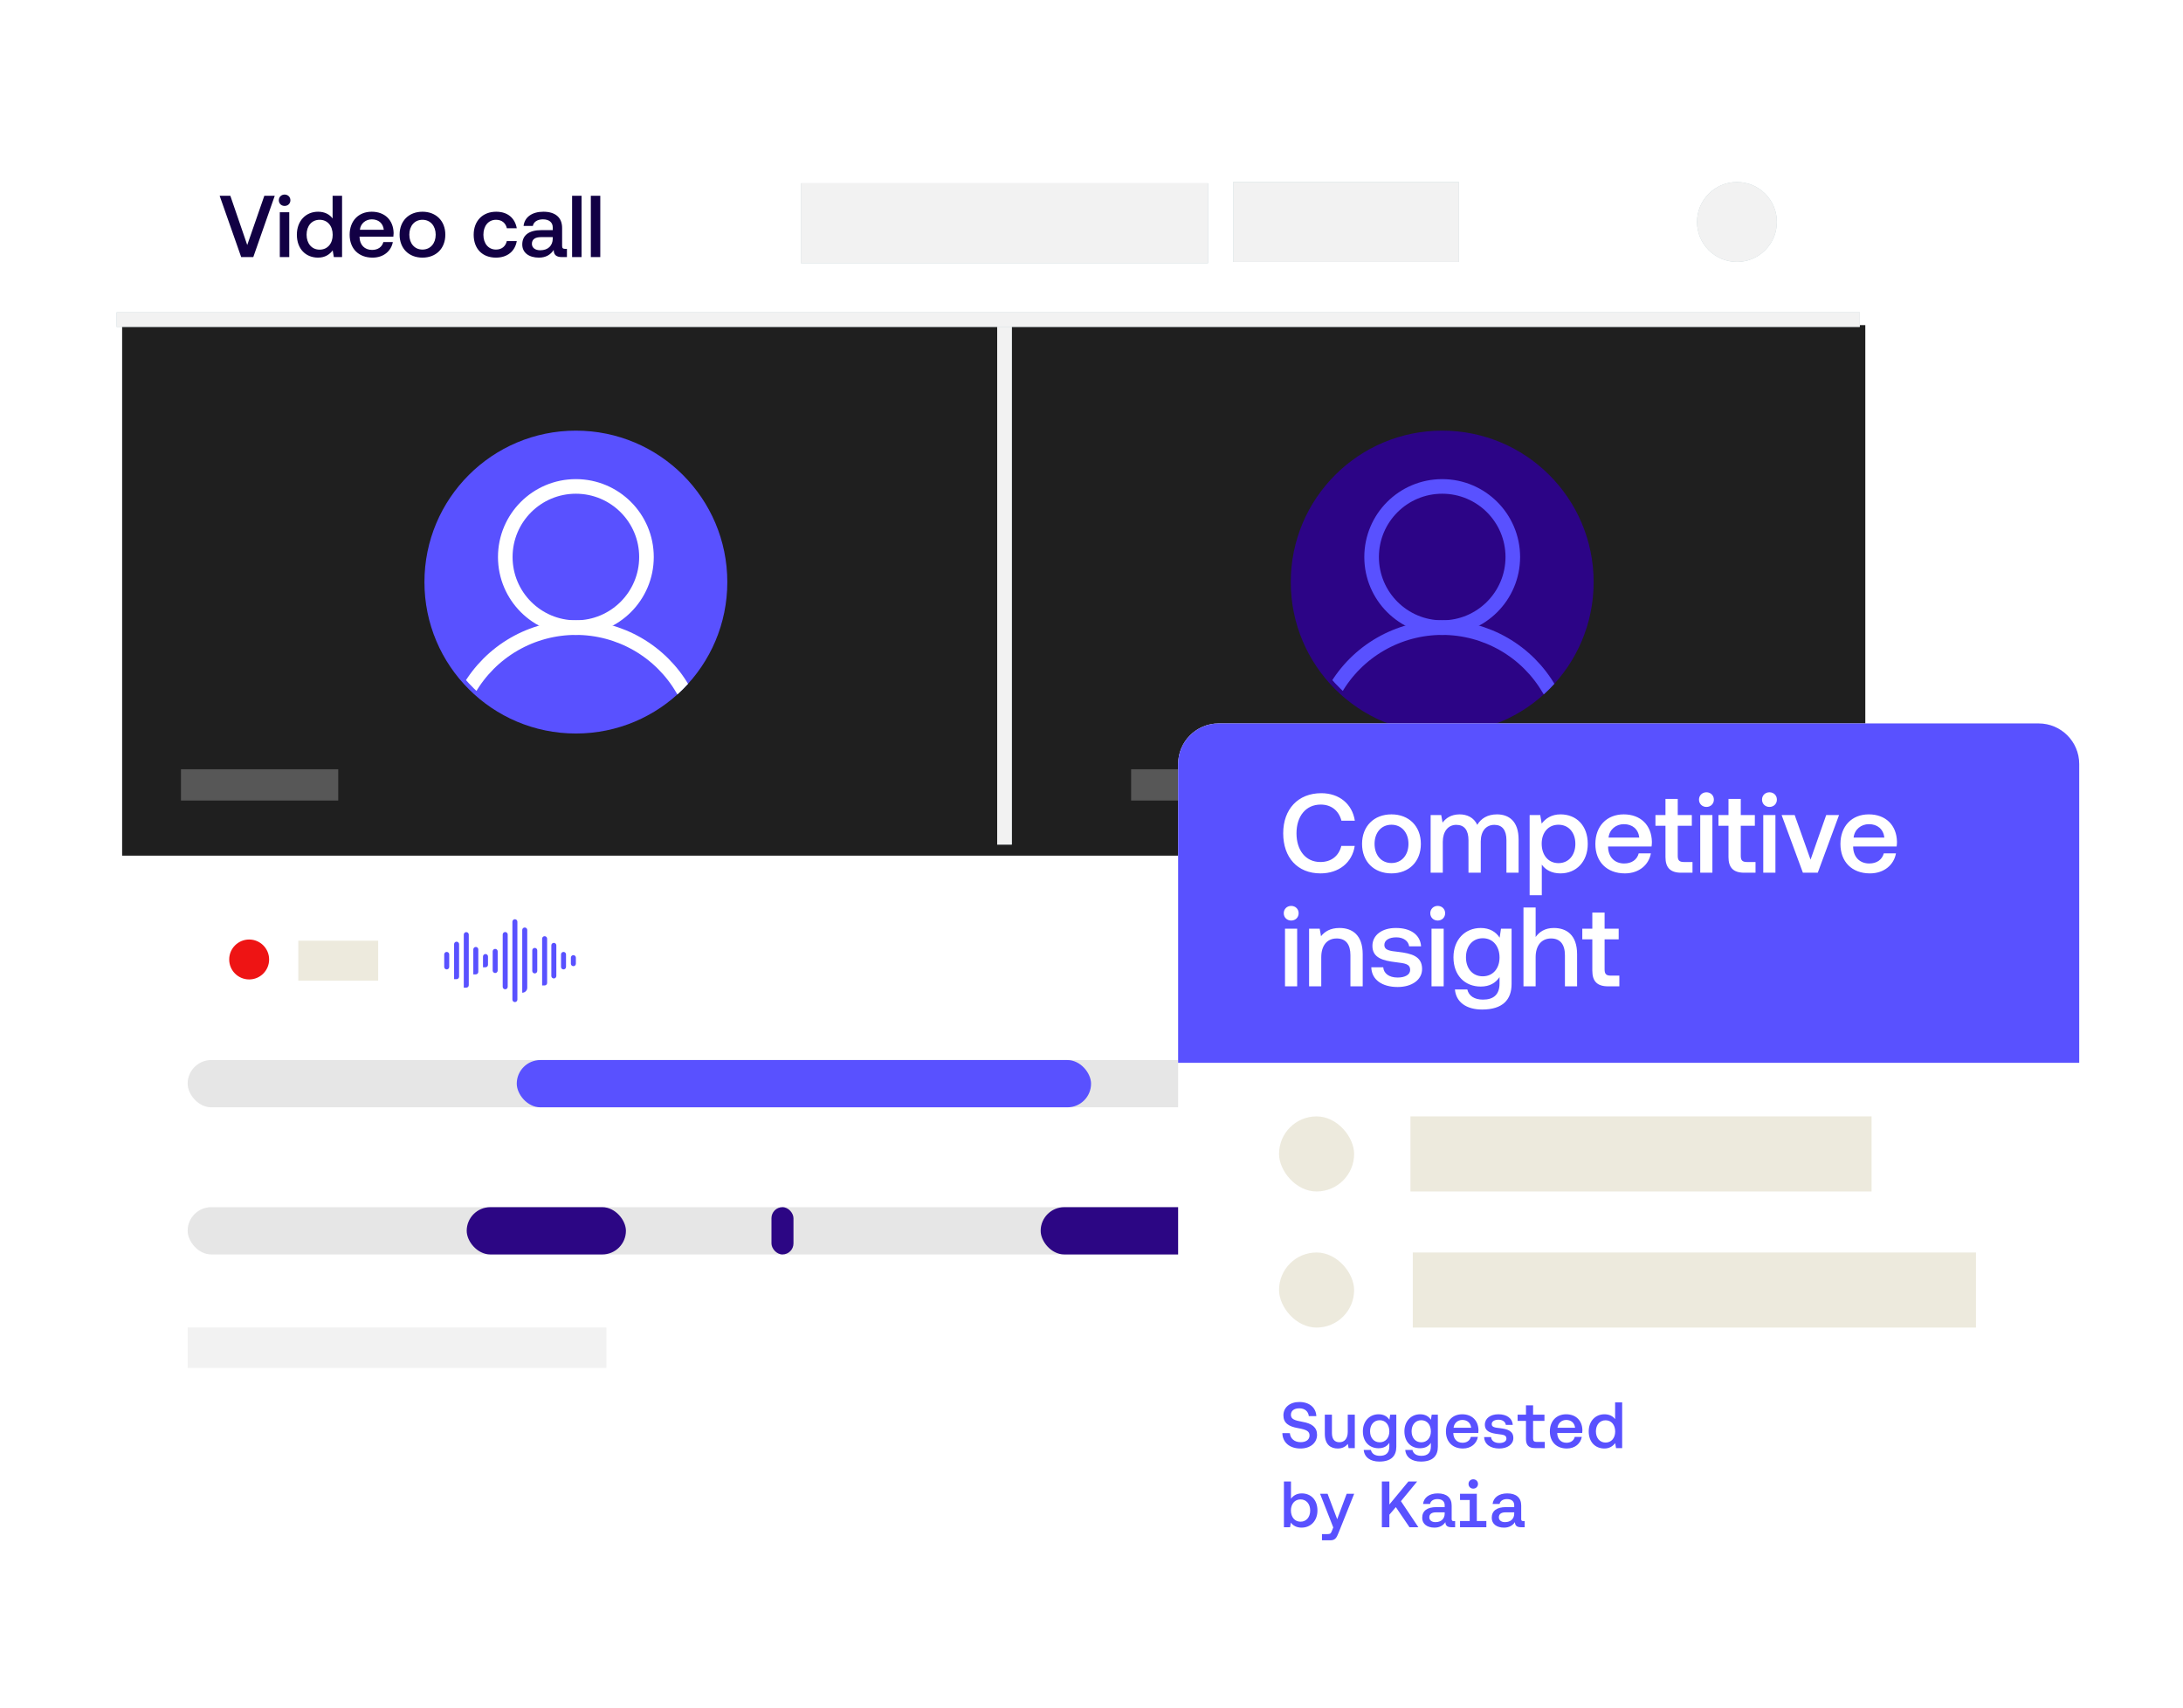 <?xml version="1.0" encoding="UTF-8"?>
<svg xmlns="http://www.w3.org/2000/svg" width="1076" height="842" viewBox="0 0 1076 842" fill="none">
  <g filter="url(#filter0_d_287_504)">
    <rect x="57.468" y="58" width="859.215" height="653.238" rx="20" fill="white"></rect>
  </g>
  <g filter="url(#filter1_d_287_504)">
    <path d="M57.468 78C57.468 66.954 66.422 58 77.468 58L896.683 58C907.728 58 916.683 66.954 916.683 78L916.683 399.018C916.683 410.063 907.728 419.018 896.683 419.018L77.468 419.018C66.422 419.018 57.468 410.063 57.468 399.018L57.468 78Z" fill="white"></path>
  </g>
  <g filter="url(#filter2_d_287_504)">
    <path d="M57.468 157.523L916.683 157.523L916.683 419.018L57.468 419.018L57.468 157.523Z" fill="#1F1F1F"></path>
  </g>
  <path d="M281.384 472.014C281.384 471.333 281.936 470.782 282.616 470.782C283.297 470.782 283.849 471.333 283.849 472.014V474.99C283.849 475.67 283.297 476.222 282.616 476.222C281.936 476.222 281.384 475.67 281.384 474.99V472.014ZM276.528 476.582C276.528 477.263 277.079 477.815 277.76 477.815C278.44 477.815 278.992 477.263 278.992 476.582V470.421C278.992 469.741 278.44 469.189 277.76 469.189C277.079 469.189 276.528 469.741 276.528 470.421V476.582ZM271.753 481.044C271.753 481.725 272.304 482.276 272.985 482.276C273.665 482.276 274.217 481.725 274.217 481.044V465.959C274.217 465.279 273.665 464.727 272.985 464.727C272.304 464.727 271.753 465.279 271.753 465.959V481.044ZM267.213 485.713C267.213 485.717 267.216 485.719 267.219 485.719H268.445C269.126 485.719 269.678 485.168 269.678 484.487V462.677C269.678 461.997 269.126 461.445 268.445 461.445C267.765 461.445 267.213 461.997 267.213 462.677V485.713ZM262.353 478.559C262.353 479.24 262.905 479.791 263.586 479.791C264.266 479.791 264.818 479.24 264.818 478.559V468.445C264.818 467.764 264.266 467.212 263.586 467.212C262.905 467.212 262.353 467.764 262.353 468.445V478.559ZM257.417 489.309C258.778 489.309 259.881 488.206 259.881 486.845V458.392C259.881 457.709 259.328 457.156 258.645 457.156C257.962 457.156 257.409 457.709 257.409 458.392V489.302C257.409 489.306 257.412 489.309 257.417 489.309ZM252.558 492.687C252.558 493.368 253.11 493.92 253.791 493.92C254.471 493.92 255.023 493.368 255.023 492.687V454.316C255.023 453.636 254.471 453.084 253.791 453.084C253.11 453.084 252.558 453.636 252.558 454.316V492.687ZM247.783 486.383C247.783 487.064 248.335 487.615 249.016 487.615C249.696 487.615 250.248 487.064 250.248 486.383V460.62C250.248 459.94 249.696 459.388 249.016 459.388C248.335 459.388 247.783 459.94 247.783 460.62V486.383ZM242.844 478.367C242.844 479.048 243.395 479.599 244.076 479.599C244.756 479.599 245.308 479.048 245.308 478.367V468.934C245.308 468.253 244.756 467.701 244.076 467.701C243.395 467.701 242.844 468.253 242.844 468.934V478.367ZM238.069 476.774C238.069 476.768 238.073 476.763 238.079 476.763H239.301C239.981 476.763 240.533 476.211 240.533 475.531V471.462C240.533 470.782 239.981 470.23 239.301 470.23C238.62 470.23 238.069 470.782 238.069 471.462V476.774ZM233.294 480.263C233.294 480.26 233.295 480.258 233.298 480.258H234.526C235.206 480.258 235.758 479.707 235.758 479.026V467.973C235.758 467.292 235.206 466.741 234.526 466.741C233.845 466.741 233.294 467.292 233.294 467.973V480.263ZM228.596 486.807C228.596 486.804 228.598 486.802 228.6 486.802H229.846C230.516 486.802 231.06 486.258 231.06 485.588V460.661C231.06 459.98 230.508 459.428 229.828 459.428C229.147 459.428 228.596 459.98 228.596 460.661V486.807ZM223.821 482.624C223.821 482.622 223.823 482.62 223.825 482.62H225.053C225.733 482.62 226.285 482.068 226.285 481.388V465.381C226.285 464.7 225.733 464.149 225.053 464.149C224.372 464.149 223.821 464.7 223.821 465.381V482.624ZM218.955 476.582C218.955 477.263 219.506 477.815 220.187 477.815C220.867 477.815 221.419 477.263 221.419 476.582V470.421C221.419 469.741 220.867 469.189 220.187 469.189C219.506 469.189 218.955 469.741 218.955 470.421V476.582Z" fill="#5951FF"></path>
  <path d="M495.113 416.284L495.113 157.523" stroke="#B8CCD1" stroke-width="7.196"></path>
  <path d="M495.113 416.284L495.113 157.523" stroke="#F2F2F2" stroke-width="7.196"></path>
  <path d="M916.683 157.523L57.468 157.523" stroke="#B8CCD1" stroke-width="7.196"></path>
  <path d="M916.683 157.523L57.468 157.523" stroke="#F2F2F2" stroke-width="7.196"></path>
  <rect x="607.849" y="89.724" width="111.253" height="39.361" fill="#B8CCD1"></rect>
  <rect x="607.849" y="89.724" width="111.253" height="39.361" fill="#F2F2F2"></rect>
  <rect x="394.775" y="90.346" width="200.677" height="39.361" fill="#B8CCD1"></rect>
  <rect x="394.775" y="90.346" width="200.677" height="39.361" fill="#F2F2F2"></rect>
  <rect x="89.201" y="379.162" width="77.519" height="15.415" fill="#575757"></rect>
  <rect x="557.526" y="379.162" width="77.519" height="15.415" fill="#575757"></rect>
  <circle cx="856.142" cy="109.404" r="19.68" fill="#B8CCD1"></circle>
  <circle cx="856.142" cy="109.404" r="19.68" fill="#F2F2F2"></circle>
  <circle cx="283.849" cy="286.903" r="74.642" fill="#5951FF"></circle>
  <g clip-path="url(#clip0_287_504)">
    <g clip-path="url(#clip1_287_504)">
      <path d="M283.849 309.351C303.067 309.351 318.646 293.772 318.646 274.554C318.646 255.336 303.067 239.757 283.849 239.757C264.631 239.757 249.052 255.336 249.052 274.554C249.052 293.772 264.631 309.351 283.849 309.351Z" stroke="white" stroke-width="7.196" stroke-miterlimit="10"></path>
      <path d="M231.109 339.799C236.454 330.541 244.141 322.852 253.399 317.506C262.657 312.161 273.159 309.347 283.849 309.347C294.539 309.347 305.041 312.161 314.299 317.506C323.557 322.852 331.244 330.541 336.588 339.799" stroke="white" stroke-width="7.196" stroke-linecap="round" stroke-linejoin="round"></path>
    </g>
  </g>
  <circle cx="710.863" cy="286.903" r="74.642" fill="#2C0486"></circle>
  <g clip-path="url(#clip2_287_504)">
    <g clip-path="url(#clip3_287_504)">
      <path d="M710.863 309.351C730.081 309.351 745.66 293.772 745.66 274.554C745.66 255.336 730.081 239.757 710.863 239.757C691.645 239.757 676.066 255.336 676.066 274.554C676.066 293.772 691.645 309.351 710.863 309.351Z" stroke="#5951FF" stroke-width="7.196" stroke-miterlimit="10"></path>
      <path d="M658.124 339.799C663.468 330.541 671.156 322.852 680.413 317.506C689.671 312.161 700.173 309.347 710.863 309.347C721.554 309.347 732.055 312.161 741.313 317.506C750.571 322.852 758.259 330.541 763.603 339.799" stroke="#5951FF" stroke-width="7.196" stroke-linecap="round" stroke-linejoin="round"></path>
    </g>
  </g>
  <rect x="147.039" y="483.342" width="19.68" height="39.361" transform="rotate(-90 147.039 483.342)" fill="#EDEADD"></rect>
  <rect opacity="0.5" x="92.489" y="674.226" width="19.909" height="206.404" transform="rotate(-90 92.489 674.226)" fill="#E6E6E6"></rect>
  <circle cx="122.81" cy="472.92" r="9.84" fill="#EE1414"></circle>
  <rect x="92.489" y="522.487" width="764.466" height="23.299" rx="11.649" fill="#E6E6E6"></rect>
  <rect x="92.489" y="595.007" width="764.466" height="23.299" rx="11.649" fill="#E6E6E6"></rect>
  <rect x="254.709" y="522.487" width="283.072" height="23.299" rx="11.649" fill="#5951FF"></rect>
  <rect x="610.021" y="522.487" width="41.452" height="23.299" rx="11.649" fill="#5951FF"></rect>
  <rect x="512.945" y="595.007" width="103.749" height="23.299" rx="11.649" fill="#2C0684"></rect>
  <rect x="630.748" y="595.007" width="56.953" height="23.299" rx="11.649" fill="#2C0684"></rect>
  <rect x="380.255" y="595.007" width="10.846" height="23.299" rx="5.423" fill="#2C0684"></rect>
  <rect x="230.039" y="595.007" width="78.479" height="23.299" rx="11.649" fill="#2C0684"></rect>
  <rect x="706.792" y="522.487" width="148.457" height="23.299" rx="11.649" fill="#5951FF"></rect>
  <path d="M118.886 126.723H124.845L135.422 96.5H130.285L121.865 120.765L113.533 96.5H108.265L118.886 126.723ZM140.287 101.508C141.884 101.508 143.137 100.343 143.137 98.702C143.137 97.061 141.884 95.896 140.287 95.896C138.69 95.896 137.437 97.061 137.437 98.702C137.437 100.343 138.69 101.508 140.287 101.508ZM137.912 126.723H142.575V104.617H137.912V126.723ZM163.941 107.682C162.516 105.74 160.142 104.358 156.774 104.358C150.773 104.358 146.326 108.848 146.326 115.67C146.326 122.751 150.773 126.982 156.774 126.982C160.271 126.982 162.56 125.341 163.984 123.398L164.546 126.723H168.604V96.5H163.941V107.682ZM157.551 123.053C153.666 123.053 151.118 120.031 151.118 115.67C151.118 111.352 153.666 108.33 157.551 108.33C161.437 108.33 163.984 111.352 163.984 115.756C163.984 120.031 161.437 123.053 157.551 123.053ZM183.652 126.982C189.135 126.982 192.848 123.657 193.626 119.297H188.963C188.315 121.758 186.243 123.182 183.393 123.182C179.723 123.182 177.349 120.721 177.219 116.965V116.663H193.885C193.971 116.058 194.014 115.454 194.014 114.893C193.885 108.416 189.61 104.358 183.22 104.358C176.701 104.358 172.34 108.891 172.34 115.713C172.34 122.492 176.701 126.982 183.652 126.982ZM177.392 113.252C177.737 110.1 180.285 108.114 183.264 108.114C186.502 108.114 188.79 109.971 189.179 113.252H177.392ZM208.232 126.982C214.968 126.982 219.501 122.448 219.501 115.67C219.501 108.935 214.968 104.358 208.232 104.358C201.497 104.358 196.964 108.935 196.964 115.67C196.964 122.448 201.497 126.982 208.232 126.982ZM208.232 123.01C204.303 123.01 201.756 119.944 201.756 115.67C201.756 111.396 204.303 108.33 208.232 108.33C212.161 108.33 214.752 111.396 214.752 115.67C214.752 119.944 212.161 123.01 208.232 123.01ZM244.443 126.982C250.099 126.982 253.855 123.83 254.719 118.822H249.797C249.236 121.369 247.336 123.01 244.486 123.01C240.73 123.01 238.269 120.031 238.269 115.713C238.269 111.352 240.73 108.33 244.486 108.33C247.379 108.33 249.236 109.928 249.84 112.518H254.719C253.812 107.51 250.272 104.358 244.573 104.358C237.881 104.358 233.477 108.891 233.477 115.713C233.477 122.621 237.751 126.982 244.443 126.982ZM278.494 122.664C277.544 122.664 277.069 122.362 277.069 121.239V112.389C277.069 107.164 273.701 104.358 267.83 104.358C262.26 104.358 258.547 107.035 258.072 111.352H262.649C262.994 109.409 264.851 108.114 267.614 108.114C270.679 108.114 272.449 109.625 272.449 112.086V113.425H266.88C260.706 113.425 257.424 115.972 257.424 120.505C257.424 124.607 260.792 126.982 265.628 126.982C269.211 126.982 271.456 125.427 272.924 123.182C272.924 125.384 273.96 126.723 276.983 126.723H279.444V122.664H278.494ZM272.449 117.656C272.406 121.067 270.161 123.355 266.275 123.355C263.728 123.355 262.174 122.06 262.174 120.203C262.174 117.958 263.771 116.879 266.664 116.879H272.449V117.656ZM281.984 126.723H286.647V96.5H281.984V126.723ZM291.217 126.723H295.88V96.5H291.217V126.723Z" fill="#120044"></path>
  <g filter="url(#filter3_d_287_504)">
    <rect x="578.386" y="354.264" width="444.146" height="433.736" rx="20" fill="white"></rect>
  </g>
  <g filter="url(#filter4_d_287_504)">
    <path d="M578.386 374.264C578.386 363.218 587.341 354.264 598.386 354.264L1002.53 354.264C1013.58 354.264 1022.53 363.218 1022.53 374.264L1022.53 521.55L578.386 521.55L578.386 374.264Z" fill="#5951FF"></path>
  </g>
  <path d="M650.865 430.488C659.915 430.488 666.522 425.159 667.743 416.942H661.136C659.915 421.883 656.195 424.881 650.81 424.881C643.481 424.881 639.04 418.996 639.04 410.724C639.04 402.396 643.593 396.567 650.976 396.567C656.251 396.567 659.915 399.62 661.192 404.506H667.798C666.522 396.289 660.137 390.959 651.254 390.959C639.762 390.959 632.489 398.899 632.489 410.724C632.489 422.66 639.54 430.488 650.865 430.488ZM685.849 430.488C694.51 430.488 700.339 424.659 700.339 415.943C700.339 407.282 694.51 401.397 685.849 401.397C677.188 401.397 671.359 407.282 671.359 415.943C671.359 424.659 677.188 430.488 685.849 430.488ZM685.849 425.381C680.797 425.381 677.521 421.439 677.521 415.943C677.521 410.446 680.797 406.505 685.849 406.505C690.901 406.505 694.232 410.446 694.232 415.943C694.232 421.439 690.901 425.381 685.849 425.381ZM737.861 401.397C733.197 401.397 729.977 403.451 728.145 406.56C726.424 402.896 723.093 401.397 719.373 401.397C715.098 401.452 712.655 403.34 711.045 405.45L710.379 401.73H705.16V430.155H711.156V414.943C711.156 409.891 713.71 406.56 717.819 406.56C721.76 406.56 723.815 409.169 723.815 414.166V430.155H729.866V414.777C729.866 409.669 732.475 406.56 736.584 406.56C740.47 406.56 742.524 409.169 742.524 414.166V430.155H748.52V413.777C748.52 404.783 743.746 401.397 737.861 401.397ZM769.168 401.397C764.726 401.397 761.784 403.451 759.896 405.949L759.175 401.73H753.956V441.259H759.952V426.158C761.728 428.712 764.782 430.488 769.168 430.488C776.94 430.488 782.603 424.714 782.603 415.943C782.603 406.838 776.94 401.397 769.168 401.397ZM768.168 425.436C763.172 425.436 759.896 421.494 759.896 415.832C759.896 410.335 763.172 406.505 768.168 406.505C773.165 406.505 776.496 410.335 776.496 415.943C776.496 421.494 773.165 425.436 768.168 425.436ZM800.899 430.488C807.949 430.488 812.724 426.213 813.723 420.606H807.727C806.895 423.771 804.23 425.603 800.566 425.603C795.846 425.603 792.793 422.438 792.626 417.608V417.22H814.056C814.168 416.442 814.223 415.665 814.223 414.943C814.056 406.616 808.56 401.397 800.343 401.397C791.96 401.397 786.353 407.226 786.353 415.998C786.353 424.714 791.96 430.488 800.899 430.488ZM792.849 412.834C793.293 408.781 796.568 406.227 800.399 406.227C804.563 406.227 807.505 408.614 808.005 412.834H792.849ZM820.908 422.438C820.908 427.601 823.24 430.155 828.68 430.155H834.232V424.881H830.013C827.737 424.881 826.959 424.048 826.959 421.828V407.004H833.899V401.73H826.959V393.791H820.908V401.73H815.967V407.004H820.908V422.438ZM841.1 397.733C843.154 397.733 844.764 396.234 844.764 394.124C844.764 392.014 843.154 390.515 841.1 390.515C839.046 390.515 837.436 392.014 837.436 394.124C837.436 396.234 839.046 397.733 841.1 397.733ZM838.046 430.155H844.042V401.73H838.046V430.155ZM851.974 422.438C851.974 427.601 854.306 430.155 859.747 430.155H865.299V424.881H861.079C858.803 424.881 858.026 424.048 858.026 421.828V407.004H864.965V401.73H858.026V393.791H851.974V401.73H847.033V407.004H851.974V422.438ZM872.166 397.733C874.22 397.733 875.83 396.234 875.83 394.124C875.83 392.014 874.22 390.515 872.166 390.515C870.112 390.515 868.502 392.014 868.502 394.124C868.502 396.234 870.112 397.733 872.166 397.733ZM869.113 430.155H875.109V401.73H869.113V430.155ZM888.648 430.155H895.976L906.469 401.73H900.14L892.423 423.715L884.595 401.73H878.155L888.648 430.155ZM921.694 430.488C928.745 430.488 933.52 426.213 934.519 420.606H928.523C927.69 423.771 925.025 425.603 921.361 425.603C916.642 425.603 913.589 422.438 913.422 417.608V417.22H934.852C934.963 416.442 935.019 415.665 935.019 414.943C934.852 406.616 929.356 401.397 921.139 401.397C912.756 401.397 907.148 407.226 907.148 415.998C907.148 424.714 912.756 430.488 921.694 430.488ZM913.644 412.834C914.088 408.781 917.364 406.227 921.195 406.227C925.358 406.227 928.301 408.614 928.801 412.834H913.644ZM636.431 453.733C638.485 453.733 640.095 452.234 640.095 450.124C640.095 448.014 638.485 446.515 636.431 446.515C634.376 446.515 632.766 448.014 632.766 450.124C632.766 452.234 634.376 453.733 636.431 453.733ZM633.377 486.155H639.373V457.73H633.377V486.155ZM660.241 457.397C655.633 457.397 652.912 459.229 651.136 461.45L650.469 457.73H645.251V486.155H651.247V471.832C651.247 466.058 654.078 462.56 658.853 462.56C663.35 462.56 665.626 465.447 665.626 470.832V486.155H671.677V470.333C671.677 460.839 666.514 457.397 660.241 457.397ZM675.909 476.773C676.075 482.935 681.294 486.488 688.9 486.488C695.784 486.488 700.948 483.046 700.948 477.605C700.948 471.276 695.673 469.944 689.178 469.167C685.069 468.723 682.349 468.389 682.349 465.725C682.349 463.448 684.681 462.005 688.234 462.005C691.787 462.005 694.23 463.837 694.563 466.446H700.448C700.059 460.617 695.118 457.397 688.123 457.397C681.294 457.341 676.464 460.839 676.464 466.224C676.464 472.109 681.572 473.497 688.067 474.274C692.453 474.83 695.063 475.052 695.063 478.105C695.063 480.381 692.62 481.825 688.9 481.825C684.57 481.825 682.016 479.715 681.794 476.773H675.909ZM708.648 453.733C710.702 453.733 712.312 452.234 712.312 450.124C712.312 448.014 710.702 446.515 708.648 446.515C706.594 446.515 704.984 448.014 704.984 450.124C704.984 452.234 706.594 453.733 708.648 453.733ZM705.594 486.155H711.59V457.73H705.594V486.155ZM739.175 462.171C737.343 459.34 734.29 457.397 729.848 457.397C722.131 457.397 716.413 463.115 716.413 471.832C716.413 480.881 722.131 486.266 729.848 486.266C734.29 486.266 737.232 484.434 739.12 481.603V484.767C739.12 490.208 736.177 492.706 730.959 492.706C726.739 492.706 723.963 490.874 723.242 487.71H717.135C717.69 494.094 722.964 497.592 730.515 497.592C740.73 497.592 745.06 492.706 745.06 484.989V457.73H739.842L739.175 462.171ZM730.848 481.214C725.851 481.214 722.575 477.383 722.575 471.832C722.575 466.335 725.851 462.449 730.848 462.449C735.844 462.449 739.12 466.335 739.12 471.943C739.12 477.383 735.844 481.214 730.848 481.214ZM765.854 457.397C761.413 457.397 758.692 459.395 756.916 461.838V447.293H750.92V486.155H756.916V471.776C756.916 466.058 759.803 462.56 764.522 462.56C768.963 462.56 771.35 465.447 771.35 470.832V486.155H777.346V470.333C777.346 460.839 772.183 457.397 765.854 457.397ZM784.853 478.438C784.853 483.601 787.185 486.155 792.626 486.155H798.178V480.881H793.958C791.682 480.881 790.905 480.048 790.905 477.828V463.004H797.845V457.73H790.905V449.791H784.853V457.73H779.912V463.004H784.853V478.438Z" fill="white"></path>
  <rect x="695.206" y="550.258" width="227.293" height="37.012" fill="#EDEADD"></rect>
  <rect x="630.435" y="550.258" width="37.012" height="37.012" rx="18.506" fill="#EDEADD"></rect>
  <rect x="630.435" y="617.342" width="37.012" height="37.012" rx="18.506" fill="#EDEADD"></rect>
  <rect x="696.363" y="617.342" width="277.591" height="37.012" fill="#EDEADD"></rect>
  <path d="M641.029 713.96C645.827 713.96 649.175 711.191 649.175 707.198C649.175 703.495 646.599 701.595 642.027 700.822C637.873 700.081 636.295 699.405 636.295 697.344C636.295 695.316 637.905 694.156 640.449 694.156C643.057 694.156 644.861 695.605 645.118 697.988H648.821C648.628 693.77 645.376 691.033 640.449 691.033C635.78 691.033 632.592 693.706 632.592 697.634C632.592 701.369 635.136 703.108 639.773 703.913C643.927 704.654 645.472 705.427 645.472 707.52C645.472 709.613 643.733 710.836 641.061 710.836C638.066 710.836 636.005 709.098 635.78 706.393L632.077 706.36C632.173 710.965 635.651 713.96 641.029 713.96ZM664.304 705.749C664.304 709.001 662.727 710.869 660.183 710.869C657.735 710.869 656.512 709.259 656.512 706.328V697.28H653.002V706.682C653.002 712.157 655.997 713.96 659.378 713.96C661.793 713.96 663.338 712.929 664.337 711.706L664.723 713.767H667.782V697.28H664.304V705.749ZM684.834 699.792C683.803 698.181 682.064 697.087 679.52 697.087C675.109 697.087 671.76 700.436 671.76 705.459C671.76 710.708 675.012 713.831 679.488 713.831C682.032 713.831 683.739 712.801 684.801 711.158V712.962C684.801 716.149 683.095 717.566 680.132 717.566C677.685 717.566 676.139 716.504 675.721 714.668H672.179C672.501 718.371 675.528 720.4 679.875 720.4C685.767 720.4 688.247 717.566 688.247 713.09V697.28H685.22L684.834 699.792ZM680.068 710.901C677.202 710.901 675.302 708.679 675.302 705.459C675.302 702.271 677.202 700.017 680.068 700.017C682.934 700.017 684.801 702.271 684.801 705.523C684.801 708.679 682.934 710.901 680.068 710.901ZM705.305 699.792C704.274 698.181 702.536 697.087 699.992 697.087C695.58 697.087 692.231 700.436 692.231 705.459C692.231 710.708 695.484 713.831 699.96 713.831C702.503 713.831 704.21 712.801 705.273 711.158V712.962C705.273 716.149 703.566 717.566 700.604 717.566C698.156 717.566 696.611 716.504 696.192 714.668H692.65C692.972 718.371 695.999 720.4 700.346 720.4C706.239 720.4 708.718 717.566 708.718 713.09V697.28H705.691L705.305 699.792ZM700.539 710.901C697.673 710.901 695.773 708.679 695.773 705.459C695.773 702.271 697.673 700.017 700.539 700.017C703.405 700.017 705.273 702.271 705.273 705.523C705.273 708.679 703.405 710.901 700.539 710.901ZM728.642 706.328C728.706 705.845 728.739 705.298 728.739 704.944C728.642 700.114 725.486 697.087 720.721 697.087C715.923 697.087 712.703 700.468 712.703 705.555C712.703 710.611 715.923 713.96 721.075 713.96C725.132 713.96 727.869 711.48 728.449 708.228H724.971C724.52 710.064 722.943 711.126 720.882 711.126C718.177 711.126 716.438 709.291 716.341 706.489V706.328H728.642ZM720.753 699.888C723.168 699.888 724.842 701.273 725.132 703.72H716.47C716.728 701.369 718.595 699.888 720.753 699.888ZM739.004 713.96C742.965 713.96 745.927 711.963 745.927 708.808C745.927 705.137 742.868 704.364 739.197 703.913C736.847 703.656 735.269 703.462 735.269 701.917C735.269 700.597 736.621 699.759 738.618 699.759C740.646 699.759 742.031 700.822 742.224 702.335H745.637C745.412 698.954 742.578 697.087 738.553 697.087C734.657 697.087 731.888 699.083 731.888 702.207C731.888 705.62 734.818 706.425 738.553 706.876C741.033 707.198 742.514 707.326 742.514 709.098C742.514 710.418 741.129 711.255 739.036 711.255C736.557 711.255 735.076 710.031 734.947 708.325H731.534C731.662 711.899 734.657 713.96 739.004 713.96ZM761.424 713.767V710.708H757.431C756.111 710.708 755.66 710.225 755.66 708.937V700.339H761.263V697.28H755.66V692.675H752.15V697.28H748.028V700.339H752.15V709.291C752.15 712.285 753.502 713.767 756.658 713.767H761.424ZM779.867 706.328C779.932 705.845 779.964 705.298 779.964 704.944C779.867 700.114 776.712 697.087 771.946 697.087C767.148 697.087 763.928 700.468 763.928 705.555C763.928 710.611 767.148 713.96 772.3 713.96C776.358 713.96 779.095 711.48 779.674 708.228H776.197C775.746 710.064 774.168 711.126 772.107 711.126C769.402 711.126 767.663 709.291 767.567 706.489V706.328H779.867ZM771.978 699.888C774.393 699.888 776.068 701.273 776.358 703.72H767.696C767.953 701.369 769.821 699.888 771.978 699.888ZM796.088 699.47C795.025 698.085 793.319 697.087 790.839 697.087C786.395 697.087 783.079 700.436 783.079 705.523C783.079 710.804 786.331 713.96 790.807 713.96C793.351 713.96 795.057 712.736 796.12 711.287L796.539 713.767H799.565V691.226H796.088V699.47ZM791.386 711.03C788.521 711.03 786.621 708.743 786.621 705.523C786.621 702.303 788.521 700.049 791.386 700.049C794.252 700.049 796.12 702.303 796.12 705.588C796.12 708.776 794.252 711.03 791.386 711.03ZM641.64 736.087C639.097 736.087 637.422 737.246 636.327 738.695V730.226H632.85V752.767H635.877L636.263 750.48C637.293 751.929 639.064 752.96 641.544 752.96C646.052 752.96 649.369 749.579 649.369 744.523C649.369 739.21 646.084 736.087 641.64 736.087ZM641.029 750.03C638.163 750.03 636.295 747.743 636.295 744.491C636.295 741.303 638.163 739.049 641.029 739.049C643.894 739.049 645.794 741.303 645.794 744.523C645.794 747.776 643.894 750.03 641.029 750.03ZM655.656 759.207C658.103 759.207 658.812 758.015 659.842 755.343L667.474 736.28H663.771L659.102 748.806L654.368 736.28H650.665L657.169 752.863L656.525 754.473C656.01 755.826 655.688 756.148 654.336 756.148H651.599V759.207H655.656ZM684.823 752.767V746.584L688.011 742.849L694.741 752.767H699.12L690.523 739.919L698.508 730.226H694.193L684.823 741.561V730.226H681.12V752.767H684.823ZM716.557 749.74C715.816 749.74 715.527 749.514 715.527 748.677V742.076C715.527 738.18 713.015 736.087 708.668 736.087C704.514 736.087 701.809 738.115 701.423 741.303H704.868C705.126 739.854 706.478 738.888 708.507 738.888C710.761 738.888 712.081 740.015 712.081 741.851V742.849H707.992C703.419 742.849 701.004 744.716 701.004 748.13C701.004 751.189 703.484 752.96 707.058 752.96C709.634 752.96 711.34 751.865 712.435 750.255C712.468 751.833 713.273 752.767 715.43 752.767H717.233V749.74H716.557ZM712.081 746.069C712.081 748.548 710.374 750.255 707.541 750.255C705.673 750.255 704.514 749.289 704.514 747.904C704.514 746.23 705.705 745.425 707.831 745.425H712.081V746.069ZM726.153 733.736C727.473 733.736 728.504 732.77 728.504 731.418C728.504 730.097 727.473 729.131 726.153 729.131C724.865 729.131 723.835 730.097 723.835 731.418C723.835 732.77 724.865 733.736 726.153 733.736ZM727.924 749.708V736.28H719.649V739.339H724.414V749.708H719.649V752.767H732.625V749.708H727.924ZM750.833 749.74C750.092 749.74 749.803 749.514 749.803 748.677V742.076C749.803 738.18 747.291 736.087 742.944 736.087C738.79 736.087 736.085 738.115 735.699 741.303H739.144C739.402 739.854 740.754 738.888 742.783 738.888C745.037 738.888 746.357 740.015 746.357 741.851V742.849H742.268C737.695 742.849 735.28 744.716 735.28 748.13C735.28 751.189 737.76 752.96 741.334 752.96C743.91 752.96 745.617 751.865 746.711 750.255C746.744 751.833 747.549 752.767 749.706 752.767H751.509V749.74H750.833ZM746.357 746.069C746.357 748.548 744.651 750.255 741.817 750.255C739.949 750.255 738.79 749.289 738.79 747.904C738.79 746.23 739.981 745.425 742.107 745.425H746.357V746.069Z" fill="#5951FF"></path>
  <defs>
    <filter id="filter0_d_287_504" x="0.155" y="0.687" width="979.299" height="773.322" filterUnits="userSpaceOnUse" color-interpolation-filters="sRGB">
      <feFlood flood-opacity="0" result="BackgroundImageFix"></feFlood>
      <feColorMatrix in="SourceAlpha" type="matrix" values="0 0 0 0 0 0 0 0 0 0 0 0 0 0 0 0 0 0 127 0" result="hardAlpha"></feColorMatrix>
      <feMorphology radius="5.458" operator="dilate" in="SourceAlpha" result="effect1_dropShadow_287_504"></feMorphology>
      <feOffset dx="2.729" dy="2.729"></feOffset>
      <feGaussianBlur stdDeviation="27.292"></feGaussianBlur>
      <feComposite in2="hardAlpha" operator="out"></feComposite>
      <feColorMatrix type="matrix" values="0 0 0 0 0 0 0 0 0 0 0 0 0 0 0 0 0 0 0.1 0"></feColorMatrix>
      <feBlend mode="normal" in2="BackgroundImageFix" result="effect1_dropShadow_287_504"></feBlend>
      <feBlend mode="normal" in="SourceGraphic" in2="effect1_dropShadow_287_504" result="shape"></feBlend>
    </filter>
    <filter id="filter1_d_287_504" x="5.613" y="6.145" width="968.382" height="470.185" filterUnits="userSpaceOnUse" color-interpolation-filters="sRGB">
      <feFlood flood-opacity="0" result="BackgroundImageFix"></feFlood>
      <feColorMatrix in="SourceAlpha" type="matrix" values="0 0 0 0 0 0 0 0 0 0 0 0 0 0 0 0 0 0 127 0" result="hardAlpha"></feColorMatrix>
      <feOffset dx="2.729" dy="2.729"></feOffset>
      <feGaussianBlur stdDeviation="27.292"></feGaussianBlur>
      <feComposite in2="hardAlpha" operator="out"></feComposite>
      <feColorMatrix type="matrix" values="0 0 0 0 0 0 0 0 0 0 0 0 0 0 0 0 0 0 0.1 0"></feColorMatrix>
      <feBlend mode="normal" in2="BackgroundImageFix" result="effect1_dropShadow_287_504"></feBlend>
      <feBlend mode="normal" in="SourceGraphic" in2="effect1_dropShadow_287_504" result="shape"></feBlend>
    </filter>
    <filter id="filter2_d_287_504" x="5.613" y="105.669" width="968.382" height="370.662" filterUnits="userSpaceOnUse" color-interpolation-filters="sRGB">
      <feFlood flood-opacity="0" result="BackgroundImageFix"></feFlood>
      <feColorMatrix in="SourceAlpha" type="matrix" values="0 0 0 0 0 0 0 0 0 0 0 0 0 0 0 0 0 0 127 0" result="hardAlpha"></feColorMatrix>
      <feOffset dx="2.729" dy="2.729"></feOffset>
      <feGaussianBlur stdDeviation="27.292"></feGaussianBlur>
      <feComposite in2="hardAlpha" operator="out"></feComposite>
      <feColorMatrix type="matrix" values="0 0 0 0 0 0 0 0 0 0 0 0 0 0 0 0 0 0 0.1 0"></feColorMatrix>
      <feBlend mode="normal" in2="BackgroundImageFix" result="effect1_dropShadow_287_504"></feBlend>
      <feBlend mode="normal" in="SourceGraphic" in2="effect1_dropShadow_287_504" result="shape"></feBlend>
    </filter>
    <filter id="filter3_d_287_504" x="529.808" y="305.685" width="545.929" height="535.52" filterUnits="userSpaceOnUse" color-interpolation-filters="sRGB">
      <feFlood flood-opacity="0" result="BackgroundImageFix"></feFlood>
      <feColorMatrix in="SourceAlpha" type="matrix" values="0 0 0 0 0 0 0 0 0 0 0 0 0 0 0 0 0 0 127 0" result="hardAlpha"></feColorMatrix>
      <feMorphology radius="4.627" operator="dilate" in="SourceAlpha" result="effect1_dropShadow_287_504"></feMorphology>
      <feOffset dx="2.313" dy="2.313"></feOffset>
      <feGaussianBlur stdDeviation="23.133"></feGaussianBlur>
      <feComposite in2="hardAlpha" operator="out"></feComposite>
      <feColorMatrix type="matrix" values="0 0 0 0 0 0 0 0 0 0 0 0 0 0 0 0 0 0 0.1 0"></feColorMatrix>
      <feBlend mode="normal" in2="BackgroundImageFix" result="effect1_dropShadow_287_504"></feBlend>
      <feBlend mode="normal" in="SourceGraphic" in2="effect1_dropShadow_287_504" result="shape"></feBlend>
    </filter>
    <filter id="filter4_d_287_504" x="534.434" y="310.312" width="536.676" height="259.817" filterUnits="userSpaceOnUse" color-interpolation-filters="sRGB">
      <feFlood flood-opacity="0" result="BackgroundImageFix"></feFlood>
      <feColorMatrix in="SourceAlpha" type="matrix" values="0 0 0 0 0 0 0 0 0 0 0 0 0 0 0 0 0 0 127 0" result="hardAlpha"></feColorMatrix>
      <feOffset dx="2.313" dy="2.313"></feOffset>
      <feGaussianBlur stdDeviation="23.133"></feGaussianBlur>
      <feComposite in2="hardAlpha" operator="out"></feComposite>
      <feColorMatrix type="matrix" values="0 0 0 0 0 0 0 0 0 0 0 0 0 0 0 0 0 0 0.1 0"></feColorMatrix>
      <feBlend mode="normal" in2="BackgroundImageFix" result="effect1_dropShadow_287_504"></feBlend>
      <feBlend mode="normal" in="SourceGraphic" in2="effect1_dropShadow_287_504" result="shape"></feBlend>
    </filter>
    <clipPath id="clip0_287_504">
      <rect x="209.206" y="212.261" width="149.285" height="149.285" rx="74.642" fill="white"></rect>
    </clipPath>
    <clipPath id="clip1_287_504">
      <rect width="139.189" height="139.189" fill="white" transform="translate(214.254 222.357)"></rect>
    </clipPath>
    <clipPath id="clip2_287_504">
      <rect x="636.221" y="212.261" width="149.285" height="149.285" rx="74.642" fill="white"></rect>
    </clipPath>
    <clipPath id="clip3_287_504">
      <rect width="139.189" height="139.189" fill="white" transform="translate(641.269 222.357)"></rect>
    </clipPath>
  </defs>
</svg>
